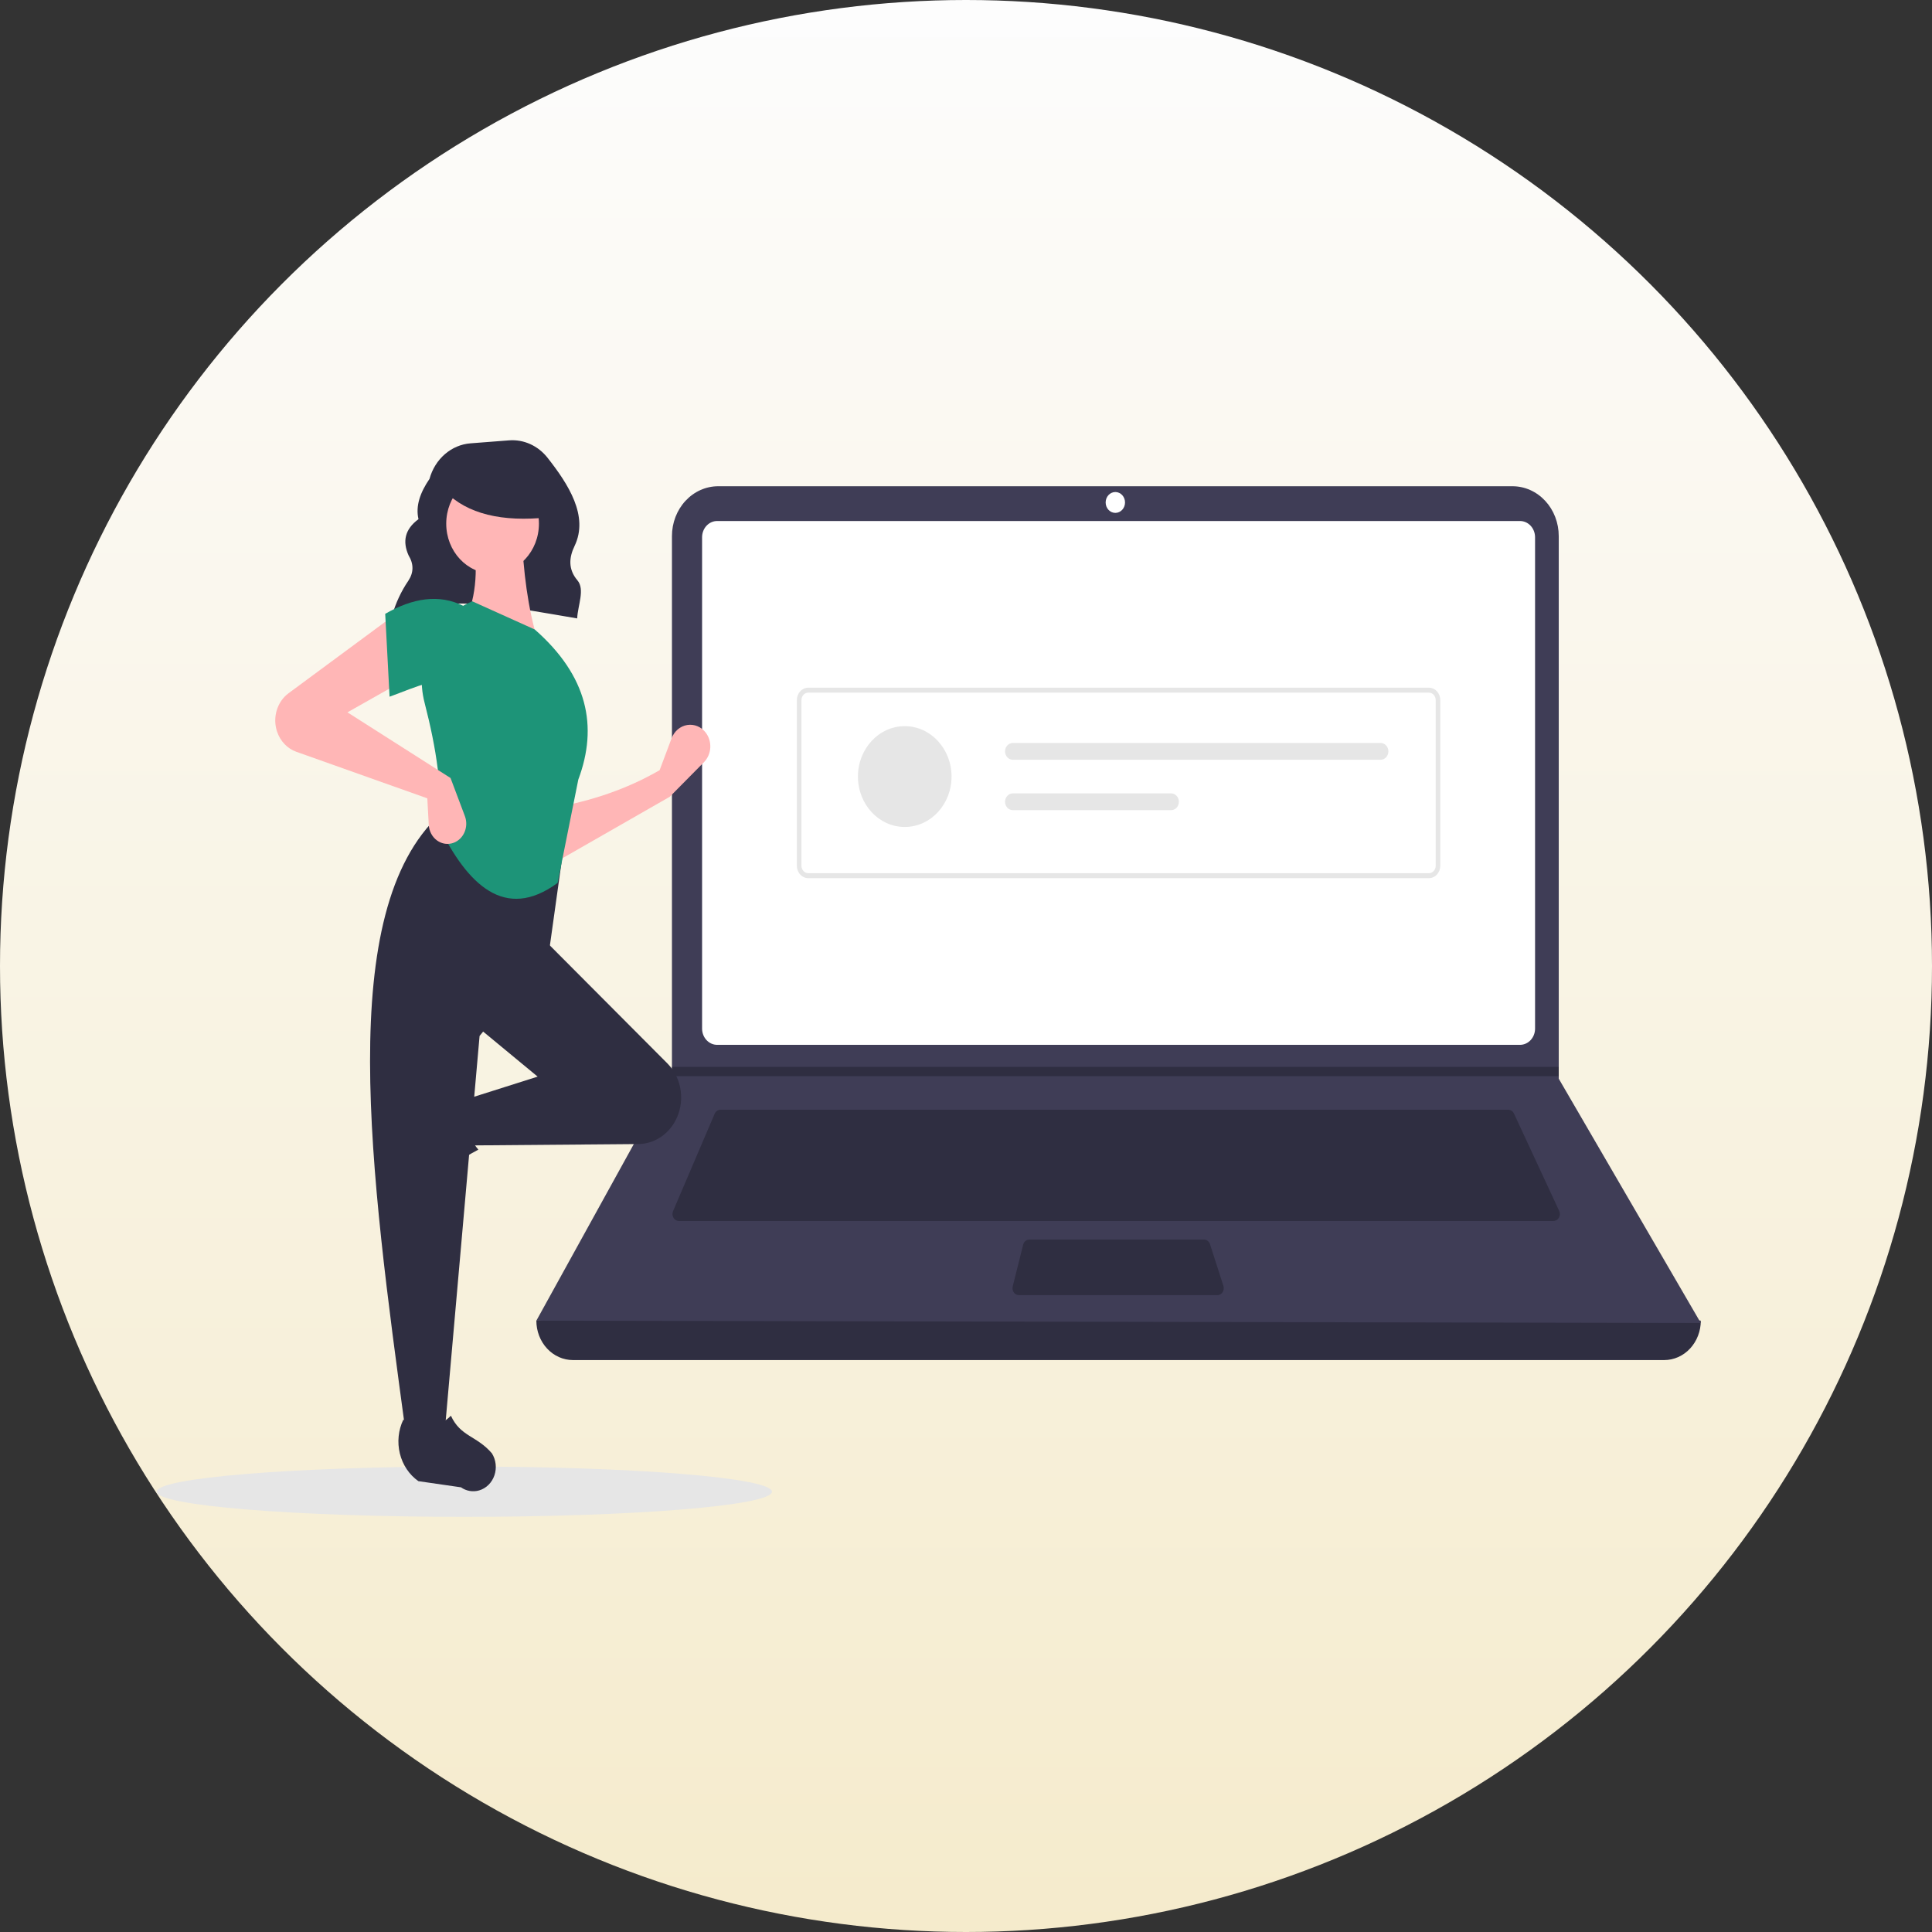 <?xml version="1.0" encoding="UTF-8"?> <svg xmlns="http://www.w3.org/2000/svg" width="242" height="242" viewBox="0 0 242 242" fill="none"><rect x="0" y="0" width="242" height="242" fill="#333333" stroke="none"/> <circle cx="121" cy="121" r="121" fill="url(#paint0_linear_398_233)"></circle> <path d="M58.158 190C79.441 190 96.695 188.589 96.695 186.848C96.695 185.107 79.441 183.696 58.158 183.696C36.874 183.696 19.62 185.107 19.62 186.848C19.62 188.589 36.874 190 58.158 190Z" fill="#E6E6E6"></path> <path d="M49.078 77.237C55.785 74.165 64.138 76.112 72.296 77.462C72.372 75.826 73.292 73.835 72.328 72.694C71.157 71.308 71.265 69.851 71.97 68.386C73.772 64.639 71.19 60.652 68.583 57.337C67.996 56.592 67.253 56.006 66.416 55.627C65.579 55.249 64.67 55.088 63.765 55.159L58.936 55.531C57.761 55.621 56.639 56.096 55.722 56.891C54.804 57.686 54.134 58.765 53.801 59.981C52.648 61.67 52.031 63.354 52.419 65.029C50.692 66.3 50.402 67.835 51.178 69.564C51.836 70.653 51.829 71.713 51.148 72.744C50.254 74.058 49.569 75.523 49.121 77.079L49.078 77.237Z" fill="#2F2E41"></path> <path d="M208.457 170.361H71.766C70.55 170.361 69.385 169.841 68.525 168.916C67.665 167.99 67.183 166.735 67.183 165.426C116.733 159.224 165.352 159.224 213.04 165.426C213.04 166.735 212.557 167.99 211.697 168.916C210.838 169.841 209.672 170.361 208.457 170.361Z" fill="#2F2E41"></path> <path d="M213.04 165.716L67.183 165.426L84.087 134.795L84.168 134.65V67.145C84.168 66.325 84.318 65.514 84.609 64.757C84.9 64 85.327 63.312 85.865 62.733C86.403 62.154 87.041 61.694 87.744 61.38C88.447 61.067 89.201 60.906 89.962 60.906H189.452C190.213 60.906 190.966 61.067 191.669 61.38C192.372 61.694 193.011 62.154 193.549 62.733C194.087 63.312 194.514 64 194.805 64.757C195.096 65.514 195.246 66.325 195.246 67.145V135.115L213.04 165.716Z" fill="#3F3D56"></path> <path d="M89.83 65.261C89.329 65.261 88.85 65.475 88.496 65.856C88.142 66.237 87.943 66.754 87.942 67.293V128.844C87.943 129.382 88.142 129.899 88.496 130.28C88.85 130.661 89.329 130.875 89.83 130.876H190.393C190.893 130.875 191.373 130.661 191.727 130.28C192.081 129.899 192.28 129.382 192.28 128.844V67.293C192.28 66.754 192.081 66.237 191.727 65.856C191.373 65.475 190.893 65.261 190.393 65.261H89.83Z" fill="white"></path> <path d="M90.25 139.005C90.096 139.005 89.944 139.053 89.814 139.143C89.684 139.233 89.58 139.361 89.515 139.512L84.306 151.706C84.25 151.839 84.225 151.985 84.234 152.13C84.244 152.276 84.287 152.417 84.36 152.54C84.433 152.663 84.534 152.764 84.653 152.834C84.772 152.904 84.906 152.941 85.041 152.941H194.579C194.716 152.941 194.852 152.903 194.972 152.831C195.093 152.759 195.194 152.654 195.267 152.528C195.339 152.402 195.38 152.258 195.386 152.109C195.393 151.961 195.363 151.813 195.302 151.681L189.64 139.487C189.573 139.342 189.47 139.22 189.342 139.135C189.214 139.05 189.067 139.005 188.917 139.005H90.25Z" fill="#2F2E41"></path> <path d="M139.706 64.244C140.376 64.244 140.92 63.659 140.92 62.938C140.92 62.216 140.376 61.631 139.706 61.631C139.036 61.631 138.493 62.216 138.493 62.938C138.493 63.659 139.036 64.244 139.706 64.244Z" fill="white"></path> <path d="M128.94 155.264C128.762 155.264 128.589 155.327 128.448 155.444C128.307 155.56 128.205 155.724 128.159 155.908L126.852 161.134C126.82 161.264 126.815 161.399 126.84 161.53C126.864 161.661 126.915 161.785 126.991 161.891C127.067 161.997 127.164 162.083 127.275 162.142C127.386 162.201 127.509 162.232 127.633 162.232H152.481C152.61 162.232 152.737 162.199 152.852 162.135C152.966 162.072 153.065 161.979 153.14 161.866C153.214 161.753 153.263 161.622 153.281 161.485C153.3 161.347 153.287 161.207 153.245 161.076L151.565 155.85C151.51 155.679 151.407 155.531 151.27 155.426C151.133 155.321 150.969 155.264 150.801 155.264H128.94Z" fill="#2F2E41"></path> <path d="M195.246 133.634V134.795H84.087L84.171 134.65V133.634H195.246Z" fill="#2F2E41"></path> <path d="M178.971 109.999H101.252C100.87 109.998 100.504 109.835 100.235 109.544C99.965 109.254 99.813 108.86 99.812 108.449V87.688C99.813 87.277 99.965 86.883 100.235 86.592C100.504 86.302 100.87 86.138 101.252 86.138H178.971C179.352 86.138 179.718 86.302 179.988 86.592C180.258 86.883 180.409 87.277 180.41 87.688V108.449C180.409 108.86 180.258 109.254 179.988 109.544C179.718 109.835 179.352 109.998 178.971 109.999ZM101.252 86.758C101.023 86.758 100.803 86.856 100.641 87.031C100.48 87.205 100.388 87.441 100.388 87.688V108.449C100.388 108.695 100.48 108.932 100.641 109.106C100.803 109.28 101.023 109.378 101.252 109.379H178.971C179.2 109.378 179.419 109.28 179.581 109.106C179.743 108.932 179.834 108.695 179.834 108.449V87.688C179.834 87.441 179.743 87.205 179.581 87.031C179.419 86.856 179.2 86.758 178.971 86.758L101.252 86.758Z" fill="#E6E6E6"></path> <path d="M113.328 103.585C116.565 103.585 119.19 100.758 119.19 97.272C119.19 93.785 116.565 90.958 113.328 90.958C110.09 90.958 107.465 93.785 107.465 97.272C107.465 100.758 110.09 103.585 113.328 103.585Z" fill="#E6E6E6"></path> <path d="M126.867 93.063C126.739 93.062 126.612 93.09 126.493 93.142C126.374 93.195 126.266 93.273 126.175 93.37C126.085 93.468 126.012 93.584 125.963 93.712C125.914 93.84 125.889 93.977 125.889 94.115C125.889 94.253 125.914 94.39 125.963 94.518C126.012 94.646 126.085 94.762 126.175 94.86C126.266 94.957 126.374 95.035 126.493 95.088C126.612 95.14 126.739 95.167 126.867 95.167H172.931C173.19 95.167 173.439 95.056 173.622 94.859C173.805 94.662 173.908 94.394 173.908 94.115C173.908 93.836 173.805 93.568 173.622 93.371C173.439 93.174 173.19 93.063 172.931 93.063H126.867Z" fill="#E6E6E6"></path> <path d="M126.868 99.376C126.609 99.376 126.36 99.487 126.177 99.684C125.994 99.882 125.891 100.149 125.891 100.428C125.891 100.707 125.994 100.975 126.177 101.172C126.36 101.37 126.609 101.481 126.868 101.481H146.689C146.948 101.481 147.197 101.37 147.38 101.172C147.563 100.975 147.666 100.707 147.666 100.428C147.666 100.149 147.563 99.882 147.38 99.684C147.197 99.487 146.948 99.376 146.689 99.376H126.868Z" fill="#E6E6E6"></path> <path d="M83.895 99.802L69.528 108.027L69.347 101.173C74.036 100.33 78.497 98.862 82.623 96.472L84.125 92.475C84.289 92.039 84.555 91.657 84.897 91.365C85.24 91.074 85.647 90.883 86.078 90.813C86.509 90.742 86.95 90.793 87.358 90.961C87.765 91.129 88.125 91.408 88.402 91.771C88.808 92.303 89.01 92.98 88.969 93.666C88.928 94.352 88.646 94.996 88.181 95.467L83.895 99.802Z" fill="#FFB6B6"></path> <path d="M48.791 147.292C48.686 146.878 48.664 146.445 48.725 146.021C48.787 145.597 48.932 145.192 49.149 144.833L52.305 139.617C53.052 138.383 54.197 137.492 55.519 137.116C56.841 136.741 58.246 136.907 59.46 137.584C58.134 140.015 58.319 142.148 59.918 144.002C57.435 145.307 55.14 146.992 53.105 149.004C52.733 149.277 52.306 149.45 51.86 149.509C51.413 149.569 50.96 149.512 50.538 149.345C50.116 149.177 49.737 148.903 49.433 148.546C49.13 148.189 48.909 147.759 48.791 147.292Z" fill="#2F2E41"></path> <path d="M84.55 140.472C84.072 141.329 83.398 142.04 82.592 142.536C81.786 143.031 80.875 143.296 79.947 143.303L58.981 143.474L58.071 137.795L67.346 134.857L59.526 128.395L68.074 117.623L83.598 133.205C84.506 134.116 85.095 135.335 85.269 136.657C85.442 137.98 85.188 139.327 84.55 140.472Z" fill="#2F2E41"></path> <path d="M55.707 179.313H50.796C46.388 146.77 41.9 114.136 55.161 101.956L70.801 104.698L68.801 118.994L60.071 129.765L55.707 179.313Z" fill="#2F2E41"></path> <path d="M60.023 186.685C59.639 186.798 59.237 186.822 58.843 186.756C58.449 186.689 58.073 186.534 57.739 186.299L52.408 185.528C51.262 184.724 50.435 183.491 50.086 182.067C49.737 180.643 49.892 179.131 50.52 177.823C52.778 179.251 54.758 179.052 56.479 177.329C57.696 179.973 59.699 179.812 61.613 182.04C61.866 182.44 62.027 182.9 62.082 183.38C62.137 183.861 62.085 184.349 61.929 184.803C61.774 185.258 61.52 185.666 61.188 185.993C60.856 186.32 60.457 186.558 60.023 186.685Z" fill="#2F2E41"></path> <path d="M67.346 80.218L58.253 77.868C59.763 74.539 59.888 70.835 59.162 66.9L65.346 66.705C65.539 71.597 66.125 76.167 67.346 80.218Z" fill="#FFB6B6"></path> <path d="M69.845 110.595C63.225 115.452 58.548 110.761 54.979 103.523C55.475 99.094 54.672 93.794 53.185 88.035C52.523 85.495 52.77 82.78 53.877 80.426C54.984 78.073 56.869 76.251 59.162 75.322L66.982 78.847C73.622 84.675 74.929 90.989 72.438 97.648L69.845 110.595Z" fill="#1D9478"></path> <path d="M50.797 85.114L43.522 89.226L56.434 97.452L58.231 102.224C58.351 102.543 58.409 102.884 58.403 103.228C58.396 103.571 58.324 103.91 58.192 104.223C58.06 104.536 57.87 104.816 57.634 105.048C57.398 105.279 57.12 105.456 56.819 105.568C56.476 105.695 56.11 105.735 55.75 105.685C55.391 105.635 55.046 105.496 54.745 105.278C54.443 105.061 54.193 104.771 54.013 104.432C53.832 104.093 53.727 103.714 53.706 103.324L53.525 99.998L37.113 94.166C36.56 93.969 36.056 93.64 35.639 93.202C35.222 92.765 34.903 92.231 34.705 91.641C34.418 90.781 34.403 89.843 34.664 88.973C34.924 88.103 35.445 87.351 36.145 86.834L49.342 77.084L50.797 85.114Z" fill="#FFB6B6"></path> <path d="M58.071 85.897C55.038 84.465 52.279 86.021 48.797 87.268L48.251 76.888C51.709 74.904 55.005 74.369 58.071 75.909L58.071 85.897Z" fill="#1D9478"></path> <path d="M61.7 71.846C64.906 71.846 67.506 69.047 67.506 65.594C67.506 62.141 64.906 59.342 61.7 59.342C58.494 59.342 55.895 62.141 55.895 65.594C55.895 69.047 58.494 71.846 61.7 71.846Z" fill="#FFB6B6"></path> <path d="M68.646 64.805C62.898 65.412 58.518 64.399 55.719 61.517V59.195H68.158L68.646 64.805Z" fill="#2F2E41"></path> <defs> <linearGradient id="paint0_linear_398_233" x1="121" y1="0" x2="121" y2="242" gradientUnits="userSpaceOnUse"> <stop stop-color="white" stop-opacity="0.99"></stop> <stop offset="1" stop-color="#F5EBCC"></stop> </linearGradient> </defs> </svg> 